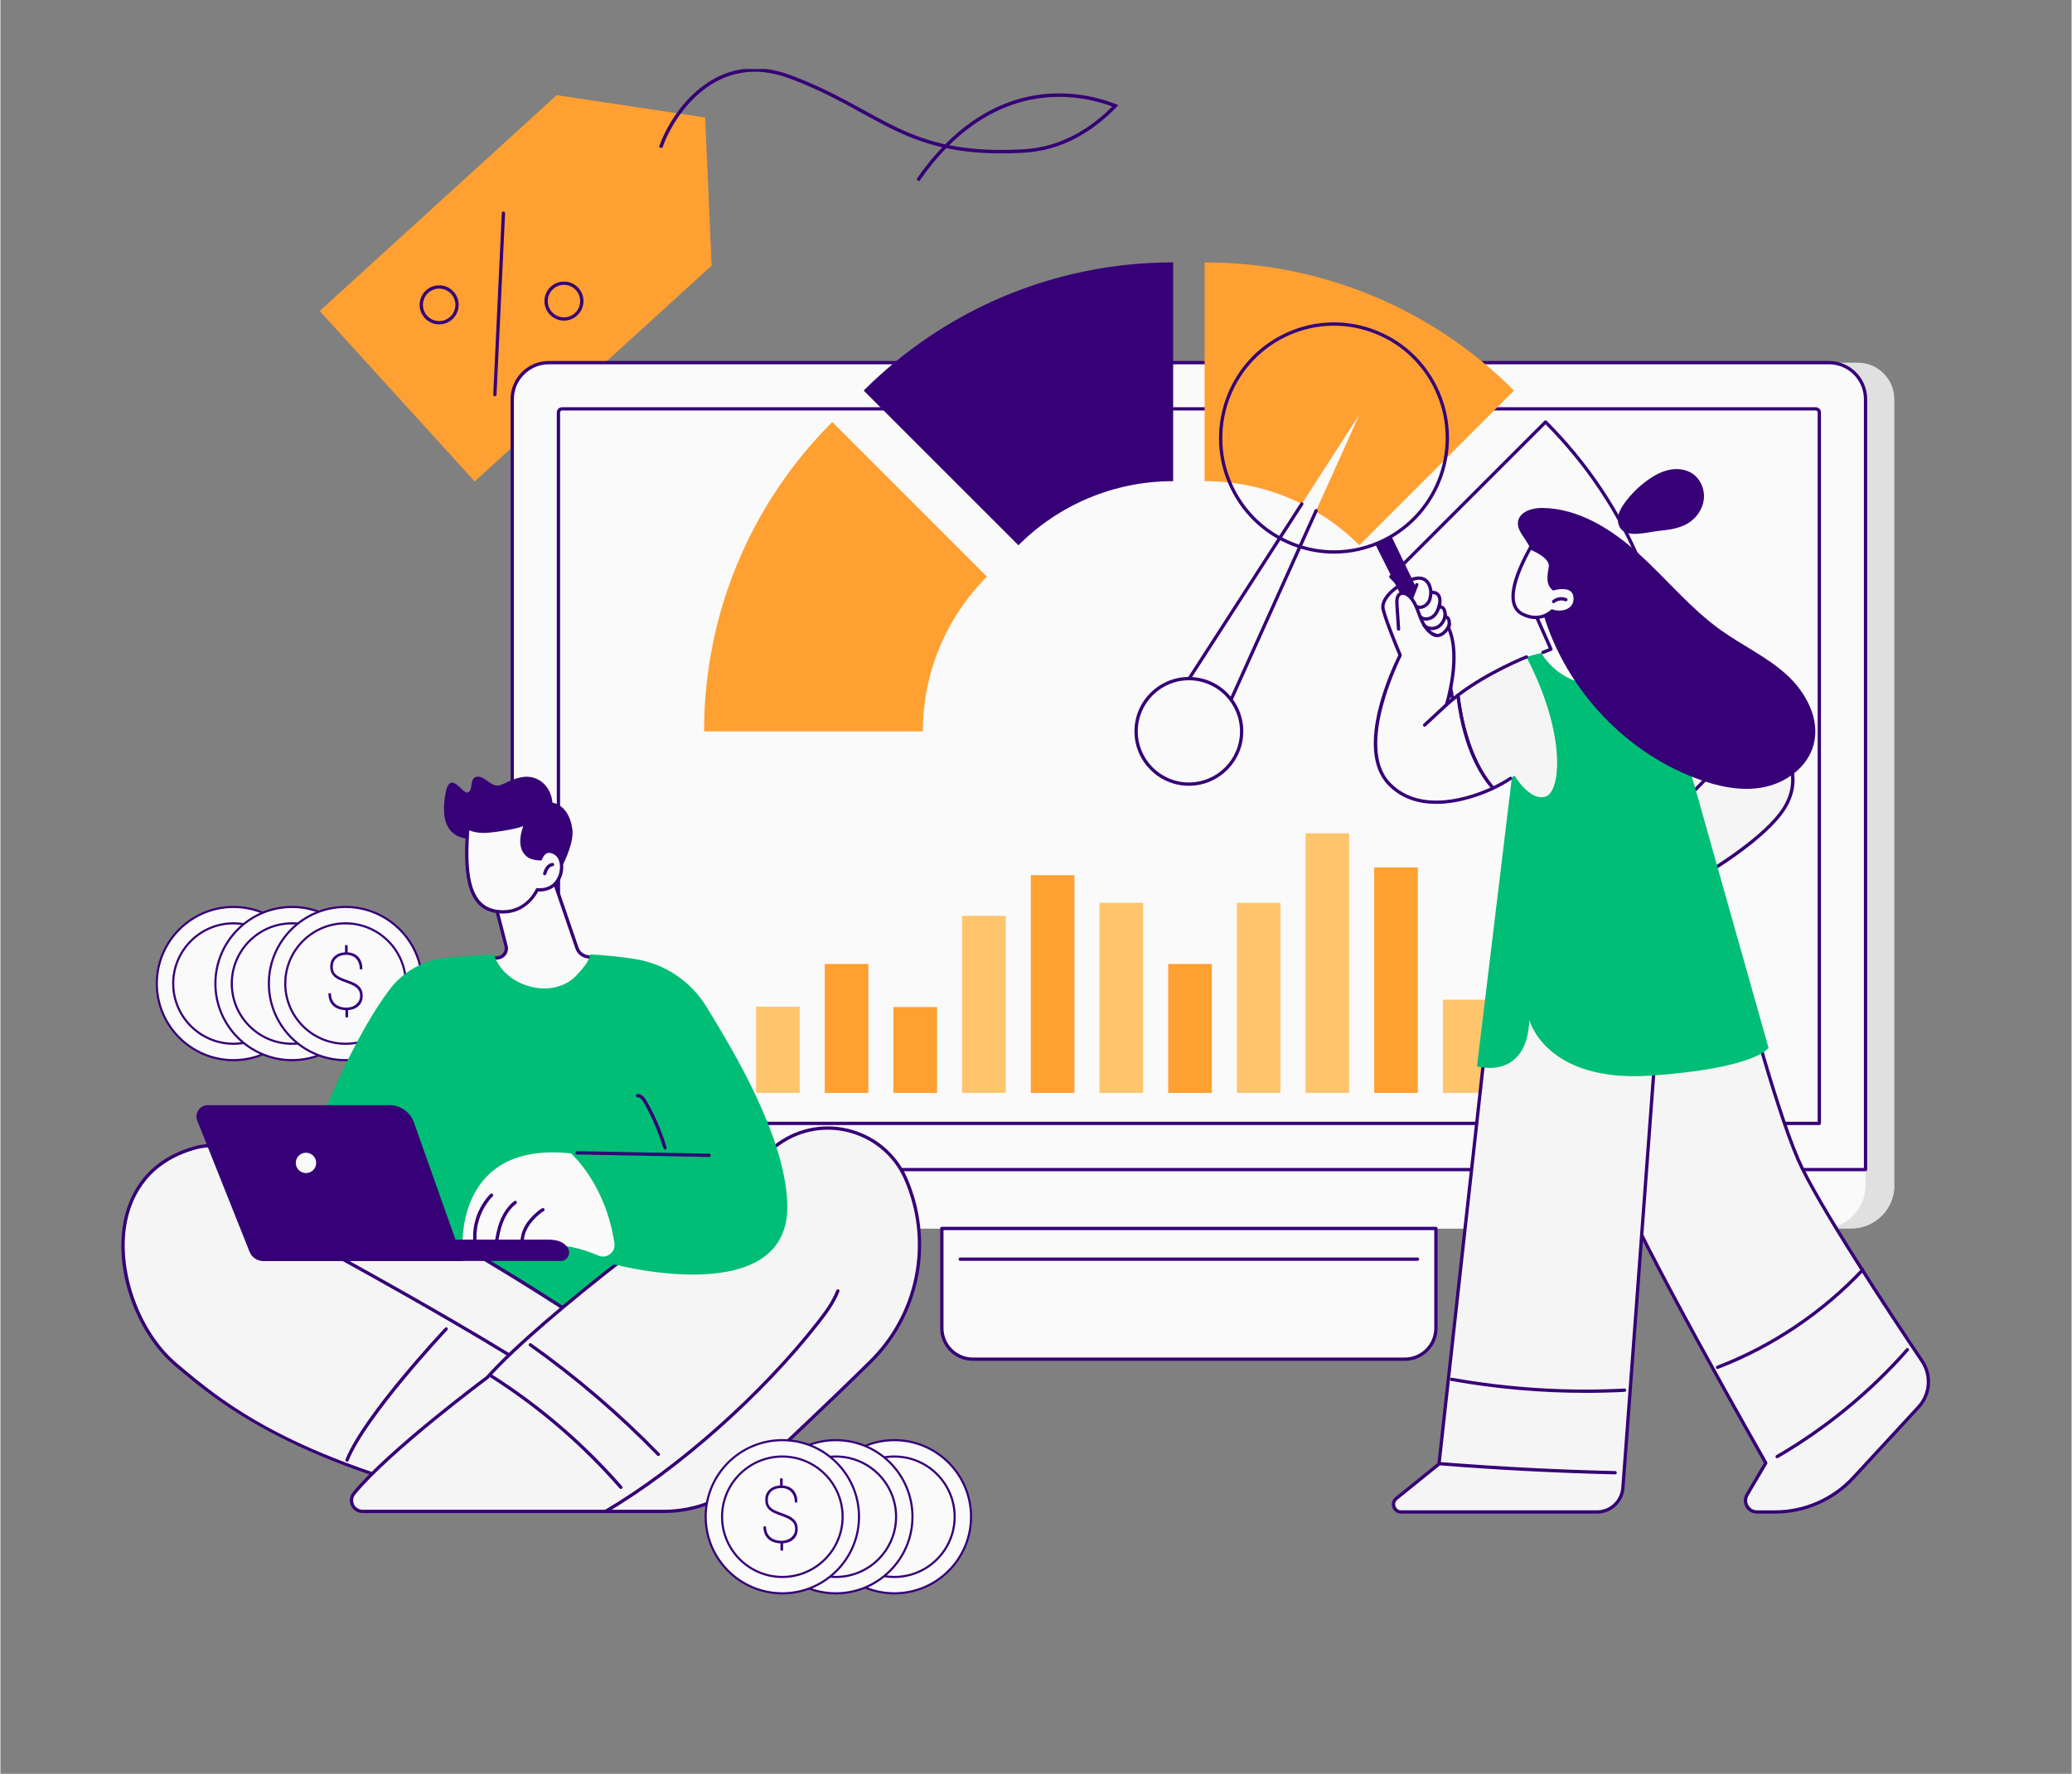 <?xml version="1.0"?>
<svg xmlns="http://www.w3.org/2000/svg" viewBox="0 86 1200 1028" width="696" height="596">
  <rect x="0" y="86" width="1200" height="1028" fill="#808080" stroke="none"/>
  <svg width="1200" height="1200" viewBox="0 0 1200 1200" fill="none">
  <g clip-path="url(#clip0_386_30782)">
    <path d="M322.285 141.147L185 266.227L274.789 365.004L412.074 239.924L408.324 154.088L322.285 141.151V141.147Z" fill="#FFA032"/>
    <path d="M286.485 315.667C286.485 315.667 286.455 315.667 286.438 315.667C285.918 315.642 285.513 315.199 285.539 314.678L290.511 209.48C290.537 208.96 290.992 208.551 291.5 208.581C292.02 208.607 292.425 209.05 292.399 209.57L287.427 314.768C287.401 315.276 286.984 315.672 286.481 315.672L286.485 315.667Z" fill="#360077"/>
    <path d="M254.211 273.977C254.03 273.977 253.849 273.973 253.669 273.964C250.654 273.822 247.876 272.515 245.846 270.278C241.653 265.668 241.992 258.499 246.603 254.301C248.835 252.267 251.729 251.226 254.744 251.368C257.759 251.51 260.537 252.818 262.567 255.054C266.76 259.664 266.42 266.834 261.81 271.031C259.711 272.945 257.032 273.977 254.215 273.977H254.211ZM254.198 253.248C251.854 253.248 249.622 254.108 247.876 255.703C244.04 259.2 243.756 265.169 247.248 269.01C248.938 270.868 251.252 271.96 253.759 272.076C256.271 272.192 258.675 271.328 260.537 269.633C264.373 266.137 264.657 260.168 261.165 256.327C259.475 254.469 257.161 253.377 254.654 253.261C254.503 253.252 254.352 253.252 254.202 253.252L254.198 253.248Z" fill="#360077"/>
    <path d="M326.517 271.805C326.337 271.805 326.156 271.805 325.975 271.792C322.961 271.65 320.182 270.343 318.152 268.106C313.959 263.496 314.299 256.327 318.909 252.13C321.141 250.095 324.044 249.055 327.05 249.197C330.065 249.338 332.843 250.646 334.873 252.882C339.066 257.492 338.727 264.662 334.116 268.859C332.018 270.773 329.338 271.805 326.521 271.805H326.517ZM326.504 251.076C324.16 251.076 321.928 251.936 320.182 253.532C316.346 257.028 316.062 262.997 319.554 266.838C321.245 268.696 323.558 269.788 326.066 269.904C328.577 270.025 330.981 269.156 332.843 267.461C336.68 263.965 336.963 257.996 333.471 254.155C331.781 252.297 329.467 251.205 326.96 251.089C326.81 251.08 326.659 251.08 326.509 251.08L326.504 251.076Z" fill="#360077"/>
    <path d="M382.5 171.5C389.667 151.167 414.7 114.5 457.5 130.5C511 150.5 524 177.5 593 173.5C614.484 172.255 632.07 161.678 646 147.335C623 138.224 573 130.5 531.5 190.5" stroke="#360077" stroke-width="2"/>
  </g>
  <path d="M135.032 700.386C159.564 700.386 179.451 680.514 179.451 656C179.451 631.487 159.564 611.615 135.032 611.615C110.501 611.615 90.614 631.487 90.614 656C90.614 680.514 110.501 700.386 135.032 700.386Z" fill="#FAFAFA"/>
  <path d="M135.032 701C110.201 701 90 680.813 90 656C90 631.187 110.201 611 135.032 611C159.863 611 180.065 631.187 180.065 656C180.065 680.813 159.863 701 135.032 701ZM135.032 612.228C110.879 612.228 91.228 631.865 91.228 656C91.228 680.136 110.879 699.772 135.032 699.772C159.186 699.772 178.836 680.136 178.836 656C178.836 631.865 159.186 612.228 135.032 612.228Z" fill="#360077"/>
  <path d="M135.033 690.896C154.32 690.896 169.955 675.273 169.955 656C169.955 636.728 154.32 621.104 135.033 621.104C115.746 621.104 100.111 636.728 100.111 656C100.111 675.273 115.746 690.896 135.033 690.896Z" fill="#FAFAFA"/>
  <path d="M135.032 691.511C115.437 691.511 99.496 675.581 99.496 656C99.496 636.419 115.437 620.489 135.032 620.489C154.626 620.489 170.568 636.419 170.568 656C170.568 675.581 154.626 691.511 135.032 691.511ZM135.032 621.718C116.115 621.718 100.724 637.097 100.724 656C100.724 674.904 116.115 690.283 135.032 690.283C153.949 690.283 169.339 674.904 169.339 656C169.339 637.097 153.949 621.718 135.032 621.718Z" fill="#360077"/>
  <path d="M144.439 659.997C144.085 659.109 143.539 658.293 142.818 657.572C142.1 656.855 141.182 656.214 140.091 655.668C139.01 655.128 137.434 654.502 135.407 653.807C133.398 653.118 131.82 652.425 130.715 651.745C129.623 651.073 128.833 650.317 128.366 649.499C127.899 648.682 127.663 647.548 127.663 646.13C127.663 644.141 128.375 642.497 129.78 641.244C131.19 639.987 133.097 639.35 135.448 639.35C137.868 639.35 139.802 640.107 141.196 641.601C142.592 643.098 143.3 645.107 143.3 647.573C143.3 647.655 143.366 647.72 143.447 647.72H144.647C144.728 647.72 144.794 647.655 144.794 647.573C144.794 644.678 144.034 642.356 142.535 640.671C141.059 639.011 138.949 638.083 136.262 637.91V633.896C136.262 633.815 136.196 633.749 136.115 633.749H134.893C134.812 633.749 134.746 633.815 134.746 633.896V637.907C132.238 638.02 130.169 638.812 128.594 640.26C126.985 641.74 126.169 643.73 126.169 646.175C126.169 647.673 126.448 648.965 126.997 650.017C127.546 651.07 128.403 652.003 129.543 652.79C130.674 653.571 132.454 654.383 134.834 655.206C137.19 656.02 138.994 656.803 140.194 657.533C141.381 658.256 142.235 659.055 142.732 659.909C143.227 660.761 143.478 661.859 143.478 663.171C143.478 665.069 142.732 666.687 141.262 667.983C139.786 669.282 137.882 669.941 135.604 669.941C132.839 669.941 130.626 669.208 129.025 667.764C127.428 666.324 126.619 664.297 126.619 661.739C126.619 661.658 126.553 661.592 126.472 661.592H125.272C125.191 661.592 125.125 661.658 125.125 661.739C125.125 664.683 126.007 667.031 127.747 668.717C129.458 670.375 131.894 671.286 134.991 671.428V675.439C134.991 675.52 135.056 675.586 135.138 675.586H136.36C136.441 675.586 136.507 675.52 136.507 675.439V671.402C139.044 671.232 141.103 670.411 142.627 668.962C144.183 667.482 144.972 665.523 144.972 663.138C144.972 661.942 144.793 660.885 144.439 659.997Z" fill="#360077"/>
  <path d="M168.967 700.386C193.498 700.386 213.385 680.514 213.385 656C213.385 631.487 193.498 611.615 168.967 611.615C144.435 611.615 124.549 631.487 124.549 656C124.549 680.514 144.435 700.386 168.967 700.386Z" fill="#FAFAFA"/>
  <path d="M168.967 701C144.136 701 123.935 680.813 123.935 656C123.935 631.187 144.136 611 168.967 611C193.798 611 213.999 631.187 213.999 656C213.999 680.813 193.798 701 168.967 701ZM168.967 612.228C144.813 612.228 125.163 631.865 125.163 656C125.163 680.136 144.813 699.772 168.967 699.772C193.12 699.772 212.771 680.136 212.771 656C212.771 631.865 193.12 612.228 168.967 612.228Z" fill="#360077"/>
  <path d="M168.967 690.896C188.253 690.896 203.888 675.273 203.888 656C203.888 636.728 188.253 621.104 168.967 621.104C149.68 621.104 134.045 636.728 134.045 656C134.045 675.273 149.68 690.896 168.967 690.896Z" fill="#FAFAFA"/>
  <path d="M168.967 691.511C149.373 691.511 133.432 675.581 133.432 656C133.432 636.419 149.373 620.489 168.967 620.489C188.562 620.489 204.503 636.419 204.503 656C204.504 675.581 188.562 691.511 168.967 691.511ZM168.967 621.718C150.05 621.718 134.66 637.097 134.66 656C134.66 674.904 150.05 690.283 168.967 690.283C187.885 690.283 203.275 674.904 203.275 656C203.275 637.097 187.885 621.718 168.967 621.718Z" fill="#360077"/>
  <path d="M178.374 659.997C178.019 659.109 177.474 658.293 176.753 657.572C176.035 656.855 175.117 656.214 174.026 655.668C172.944 655.128 171.369 654.502 169.342 653.807C167.333 653.118 165.754 652.425 164.65 651.745C163.558 651.073 162.768 650.317 162.3 649.499C161.834 648.682 161.598 647.548 161.598 646.13C161.598 644.141 162.31 642.497 163.715 641.244C165.125 639.987 167.032 639.35 169.383 639.35C171.803 639.35 173.736 640.107 175.13 641.601C176.527 643.098 177.235 645.107 177.235 647.573C177.235 647.655 177.301 647.72 177.382 647.72H178.582C178.663 647.72 178.729 647.655 178.729 647.573C178.729 644.678 177.968 642.356 176.47 640.671C174.994 639.011 172.884 638.083 170.196 637.91V633.896C170.196 633.815 170.131 633.749 170.049 633.749H168.828C168.746 633.749 168.68 633.815 168.68 633.896V637.907C166.173 638.02 164.103 638.812 162.529 640.26C160.92 641.74 160.104 643.73 160.104 646.175C160.104 647.673 160.382 648.965 160.931 650.017C161.481 651.07 162.337 652.003 163.478 652.79C164.609 653.571 166.388 654.383 168.768 655.206C171.125 656.02 172.928 656.803 174.128 657.533C175.316 658.256 176.17 659.055 176.666 659.909C177.161 660.761 177.413 661.859 177.413 663.171C177.413 665.069 176.667 666.687 175.196 667.983C173.72 669.282 171.817 669.941 169.538 669.941C166.774 669.941 164.561 669.208 162.96 667.764C161.363 666.324 160.553 664.297 160.553 661.739C160.553 661.658 160.487 661.592 160.406 661.592H159.207C159.125 661.592 159.06 661.658 159.06 661.739C159.06 664.683 159.942 667.031 161.682 668.717C163.393 670.375 165.829 671.286 168.925 671.428V675.439C168.925 675.52 168.991 675.586 169.072 675.586H170.294C170.376 675.586 170.441 675.52 170.441 675.439V671.402C172.979 671.232 175.037 670.411 176.562 668.962C178.118 667.482 178.907 665.523 178.907 663.138C178.906 661.942 178.727 660.885 178.374 659.997Z" fill="#360077"/>
  <path d="M199.95 700.386C224.482 700.386 244.369 680.514 244.369 656C244.369 631.487 224.482 611.615 199.95 611.615C175.419 611.615 155.532 631.487 155.532 656C155.532 680.514 175.419 700.386 199.95 700.386Z" fill="#FAFAFA"/>
  <path d="M199.95 701C175.119 701 154.918 680.813 154.918 656C154.918 631.187 175.119 611 199.95 611C224.781 611 244.983 631.187 244.983 656C244.983 680.813 224.781 701 199.95 701ZM199.95 612.228C175.797 612.228 156.146 631.865 156.146 656C156.146 680.136 175.797 699.772 199.95 699.772C224.104 699.772 243.754 680.136 243.754 656C243.754 631.865 224.104 612.228 199.95 612.228Z" fill="#360077"/>
  <path d="M199.95 690.896C219.237 690.896 234.872 675.273 234.872 656C234.872 636.728 219.237 621.104 199.95 621.104C180.663 621.104 165.028 636.728 165.028 656C165.028 675.273 180.663 690.896 199.95 690.896Z" fill="#FAFAFA"/>
  <path d="M199.951 691.511C180.356 691.511 164.415 675.581 164.415 656C164.415 636.419 180.356 620.489 199.951 620.489C219.545 620.489 235.487 636.419 235.487 656C235.487 675.581 219.545 691.511 199.951 691.511ZM199.951 621.718C181.034 621.718 165.643 637.097 165.643 656C165.643 674.904 181.034 690.283 199.951 690.283C218.868 690.283 234.258 674.904 234.258 656C234.258 637.097 218.868 621.718 199.951 621.718Z" fill="#360077"/>
  <path d="M209.357 659.997C209.003 659.109 208.457 658.293 207.736 657.572C207.018 656.855 206.1 656.214 205.009 655.668C203.928 655.128 202.352 654.502 200.325 653.807C198.316 653.118 196.738 652.425 195.633 651.745C194.541 651.073 193.751 650.317 193.284 649.499C192.817 648.682 192.581 647.548 192.581 646.13C192.581 644.141 193.293 642.497 194.698 641.244C196.108 639.987 198.015 639.35 200.366 639.35C202.786 639.35 204.72 640.107 206.114 641.601C207.51 643.098 208.218 645.107 208.218 647.573C208.218 647.655 208.284 647.72 208.365 647.72H209.565C209.646 647.72 209.712 647.655 209.712 647.573C209.712 644.678 208.952 642.356 207.453 640.671C205.977 639.011 203.867 638.083 201.18 637.91V633.896C201.18 633.815 201.114 633.749 201.033 633.749H199.811C199.73 633.749 199.664 633.815 199.664 633.896V637.907C197.156 638.02 195.087 638.812 193.512 640.26C191.903 641.74 191.087 643.73 191.087 646.175C191.087 647.673 191.366 648.965 191.915 650.017C192.464 651.07 193.321 652.003 194.461 652.79C195.592 653.571 197.372 654.383 199.752 655.206C202.108 656.02 203.912 656.803 205.112 657.533C206.299 658.256 207.153 659.055 207.65 659.909C208.145 660.761 208.396 661.859 208.396 663.171C208.396 665.069 207.65 666.687 206.18 667.983C204.704 669.282 202.8 669.941 200.522 669.941C197.757 669.941 195.544 669.208 193.943 667.764C192.346 666.324 191.537 664.297 191.537 661.739C191.537 661.658 191.471 661.592 191.39 661.592H190.19C190.109 661.592 190.043 661.658 190.043 661.739C190.043 664.683 190.925 667.031 192.665 668.717C194.376 670.375 196.812 671.286 199.909 671.428V675.439C199.909 675.52 199.974 675.586 200.056 675.586H201.278C201.359 675.586 201.425 675.52 201.425 675.439V671.402C203.962 671.232 206.021 670.411 207.545 668.962C209.101 667.482 209.89 665.523 209.89 663.138C209.89 661.942 209.71 660.885 209.357 659.997Z" fill="#360077"/>
  <path d="M1086.52 757.076H343.834L313.203 761.534V772.972C313.203 786.754 324.377 797.927 338.159 797.927H1072.34C1086.12 797.927 1097.29 786.754 1097.29 772.972V763.826L1086.52 757.076Z" fill="#E0E0E0"/>
  <path d="M334.402 296.164H1076.09C1087.79 296.164 1097.29 305.661 1097.29 317.363V763.826H313.203V317.363C313.203 305.665 322.7 296.164 334.402 296.164Z" fill="#E0E0E0"/>
  <path d="M1070.51 325.067V737.046H339.982V325.067C339.982 323.897 340.931 322.948 342.101 322.948L1068.39 322.948C1069.56 322.948 1070.51 323.897 1070.51 325.071V325.067Z" fill="#E0E0E0"/>
  <path d="M1097.29 772.972C1097.29 786.754 1086.12 797.927 1072.33 797.927H338.159C324.377 797.927 313.203 786.754 313.203 772.972H1097.29Z" fill="#E0E0E0"/>
  <path d="M1069.85 757.076H327.163L296.531 761.534V772.972C296.531 786.754 307.705 797.927 321.487 797.927H1055.67C1069.45 797.927 1080.62 786.754 1080.62 772.972V763.826L1069.85 757.076Z" fill="#FAFAFA"/>
  <path d="M317.73 296.164H1059.42C1071.12 296.164 1080.62 305.661 1080.62 317.363V763.826H296.535V317.363C296.535 305.665 306.032 296.164 317.734 296.164H317.73Z" fill="#FAFAFA"/>
  <path d="M1080.62 764.779H296.536C296.008 764.779 295.583 764.35 295.583 763.826V317.363C295.583 305.15 305.522 295.211 317.735 295.211H1059.43C1071.64 295.211 1081.58 305.15 1081.58 317.363V763.826C1081.58 764.35 1081.16 764.779 1080.63 764.779H1080.62ZM297.489 762.873H1079.67V317.363C1079.67 306.198 1070.59 297.117 1059.42 297.117H317.731C306.566 297.117 297.485 306.198 297.485 317.363V762.873H297.489Z" fill="#360077"/>
  <path d="M1053.84 737.999H323.315C322.787 737.999 322.362 737.575 322.362 737.046V325.066C322.362 323.372 323.74 321.99 325.438 321.99H1051.72C1053.42 321.99 1054.8 323.368 1054.8 325.066V737.046C1054.8 737.575 1054.38 737.999 1053.85 737.999H1053.84ZM324.269 736.093H1052.89V325.066C1052.89 324.421 1052.36 323.901 1051.72 323.901H325.434C324.793 323.901 324.269 324.425 324.269 325.066V736.093Z" fill="#360077"/>
  <path d="M545.454 797.927H831.698V855.724C831.698 865.641 823.648 873.691 813.731 873.691H563.421C553.504 873.691 545.454 865.641 545.454 855.724V797.927Z" fill="#FAFAFA"/>
  <path d="M813.735 874.644H563.42C552.988 874.644 544.5 866.157 544.5 855.724V797.927C544.5 797.399 544.925 796.974 545.453 796.974H831.697C832.226 796.974 832.651 797.399 832.651 797.927V855.724C832.651 866.157 824.163 874.644 813.73 874.644H813.735ZM546.406 798.88V855.724C546.406 865.104 554.04 872.738 563.42 872.738H813.735C823.115 872.738 830.748 865.104 830.748 855.724V798.88H546.411H546.406Z" fill="#360077"/>
  <path d="M821.036 816.679H556.116C555.588 816.679 555.163 816.254 555.163 815.726C555.163 815.197 555.588 814.772 556.116 814.772H821.036C821.564 814.772 821.989 815.197 821.989 815.726C821.989 816.254 821.564 816.679 821.036 816.679Z" fill="#360077"/>
  <path d="M571.594 420.205C548.648 443.151 534.459 474.843 534.459 509.85H407.68C407.68 439.832 436.058 376.442 481.949 330.556L571.594 420.201V420.205Z" fill="#FFA032"/>
  <path d="M679.465 238.064V364.844C644.458 364.844 612.761 379.033 589.82 401.978L500.175 312.333C546.057 266.451 609.451 238.064 679.469 238.064H679.465Z" fill="#360077"/>
  <path d="M805.565 420.205C828.511 443.151 842.7 474.843 842.7 509.85H969.48C969.48 439.832 941.101 376.442 895.211 330.556L805.565 420.201V420.205Z" fill="#FAFAFA"/>
  <path d="M969.479 510.804H842.7C842.171 510.804 841.747 510.379 841.747 509.851C841.747 476.243 828.658 444.645 804.894 420.877C804.521 420.504 804.521 419.902 804.894 419.529L894.539 329.884C894.911 329.512 895.514 329.512 895.886 329.884C943.96 377.95 970.433 441.864 970.433 509.851C970.433 510.379 970.008 510.804 969.479 510.804ZM843.649 508.897H968.522C968.279 442.089 942.271 379.31 895.21 331.908L806.913 420.205C830.387 444.026 843.406 475.454 843.649 508.897Z" fill="#360077"/>
  <path d="M697.692 238.064V364.844C732.699 364.844 764.396 379.033 787.337 401.978L876.982 312.333C831.1 266.451 767.706 238.064 697.688 238.064H697.692Z" fill="#FFA032"/>
  <path d="M703.116 513.459C699.065 520.912 689.746 523.671 682.298 519.625C674.851 515.578 672.091 506.259 676.142 498.807L677.407 496.848V496.84L787.337 326.314L704.078 511.328V511.337L703.116 513.464V513.459Z" fill="#FAFAFA"/>
  <path d="M689.586 522.437C686.961 522.437 684.305 521.8 681.844 520.465C673.946 516.172 671.013 506.255 675.306 498.352L753.214 377.491C753.5 377.049 754.09 376.923 754.531 377.205C754.973 377.491 755.103 378.08 754.817 378.522L676.948 499.322C673.196 506.237 675.783 514.998 682.758 518.789C689.729 522.58 698.49 519.984 702.281 513.009L703.204 510.947C703.204 510.947 703.221 510.912 703.23 510.895L761.433 381.559C761.65 381.078 762.213 380.866 762.694 381.078C763.175 381.295 763.387 381.858 763.175 382.339L704.954 511.718C704.954 511.718 704.937 511.753 704.928 511.77L703.992 513.854C701.016 519.339 695.388 522.437 689.591 522.437H689.586Z" fill="#360077"/>
  <path d="M688.577 540.421C705.461 540.421 719.148 526.734 719.148 509.851C719.148 492.967 705.461 479.28 688.577 479.28C671.694 479.28 658.007 492.967 658.007 509.851C658.007 526.734 671.694 540.421 688.577 540.421Z" fill="#FAFAFA"/>
  <path d="M688.577 541.374C671.194 541.374 657.053 527.233 657.053 509.851C657.053 492.468 671.194 478.327 688.577 478.327C705.959 478.327 720.1 492.468 720.1 509.851C720.1 527.233 705.959 541.374 688.577 541.374ZM688.577 480.233C672.247 480.233 658.959 493.521 658.959 509.851C658.959 526.18 672.247 539.468 688.577 539.468C704.906 539.468 718.194 526.18 718.194 509.851C718.194 493.521 704.906 480.233 688.577 480.233Z" fill="#360077"/>
  <path d="M463.092 669.419H437.812V719.382H463.092V669.419Z" fill="#FFC56D"/>
  <path d="M502.883 644.641H477.603V719.382H502.883V644.641Z" fill="#FFA032"/>
  <path d="M542.677 669.627H517.396V719.382H542.677V669.627Z" fill="#FFA032"/>
  <path d="M582.473 616.77H557.192V719.378H582.473V616.77Z" fill="#FFC56D"/>
  <path d="M622.267 593.205H596.986V719.378H622.267V593.205Z" fill="#FFA032"/>
  <path d="M662.062 609.201H636.781V719.382H662.062V609.201Z" fill="#FFC56D"/>
  <path d="M701.852 644.641H676.571V719.382H701.852V644.641Z" fill="#FFA032"/>
  <path d="M741.647 609.201H716.366V719.382H741.647V609.201Z" fill="#FFC56D"/>
  <path d="M781.441 568.942H756.16V719.378H781.441V568.942Z" fill="#FFC56D"/>
  <path d="M821.236 588.721H795.955V719.378H821.236V588.721Z" fill="#FFA032"/>
  <path d="M861.026 665.351H835.745V719.382H861.026V665.351Z" fill="#FFC56D"/>
  <path d="M1004.58 637.731C1004.58 637.731 1027.13 724.807 1041.63 758.098C1052.7 783.535 1094.32 846.444 1113.34 874.709C1118.94 883.023 1118.09 894.115 1111.3 901.471L1073.52 942.384C1061.84 955.039 1045.44 962.231 1028.27 962.231H1017.68C1012.57 962.231 1009.41 956.642 1012.01 952.223L1022.83 933.84C1022.83 933.84 947.641 802.026 937.39 771.962C927.139 741.899 934.019 628.715 934.019 628.715L1004.58 637.731H1004.58Z" fill="#F5F5F5"/>
  <path d="M1028.27 963.189H1017.69C1014.95 963.189 1012.5 961.763 1011.14 959.385C1009.77 956.985 1009.78 954.129 1011.19 951.747L1021.73 933.84C1016.73 925.058 946.337 801.168 936.489 772.274C926.295 742.375 932.785 633.29 933.067 628.658C933.084 628.394 933.205 628.151 933.409 627.982C933.612 627.813 933.868 627.74 934.137 627.77L1004.7 636.786C1005.08 636.834 1005.4 637.115 1005.5 637.492C1005.72 638.363 1028.2 724.88 1042.49 757.717C1053.64 783.314 1096.3 847.687 1114.13 874.176C1120 882.906 1119.12 894.396 1111.99 902.121L1074.22 943.034C1062.39 955.841 1045.64 963.189 1028.26 963.189H1028.27ZM934.917 629.793C934.267 641.153 928.738 743.623 938.296 771.659C948.4 801.294 1022.92 932.055 1023.66 933.372C1023.83 933.667 1023.83 934.035 1023.66 934.33L1012.83 952.713C1011.78 954.498 1011.76 956.638 1012.79 958.436C1013.81 960.217 1015.64 961.283 1017.69 961.283H1028.27C1045.12 961.283 1061.36 954.16 1072.83 941.743L1110.6 900.83C1117.13 893.759 1117.93 883.24 1112.55 875.246C1094.7 848.714 1051.96 784.219 1040.75 758.484C1027.04 726.99 1005.89 646.534 1003.82 638.602L934.912 629.798L934.917 629.793Z" fill="#360077"/>
  <path d="M1029.39 931.119C1029.06 931.119 1028.74 930.95 1028.57 930.647C1028.3 930.192 1028.45 929.607 1028.91 929.343C1057.17 912.901 1082.49 892.113 1104.16 867.56C1104.51 867.166 1105.11 867.127 1105.51 867.478C1105.9 867.825 1105.94 868.431 1105.59 868.826C1083.78 893.534 1058.31 914.452 1029.87 930.994C1029.72 931.08 1029.55 931.124 1029.39 931.124V931.119Z" fill="#360077"/>
  <path d="M994.896 879.362C994.515 879.362 994.151 879.128 994.004 878.751C993.813 878.262 994.06 877.707 994.554 877.521C1026.11 865.39 1055.06 845.945 1078.29 821.284C1078.64 820.899 1079.25 820.881 1079.63 821.245C1080.02 821.605 1080.04 822.211 1079.67 822.593C1056.25 847.462 1027.05 867.071 995.234 879.306C995.122 879.349 995.005 879.371 994.892 879.371L994.896 879.362Z" fill="#360077"/>
  <path d="M962.784 642.111L940.042 948.285C939.457 956.148 932.941 962.231 925.095 962.231H811.525C807.387 962.231 805.559 956.998 808.782 954.394L833.478 934.438L868.403 618.988L962.779 642.107L962.784 642.111Z" fill="#F5F5F5"/>
  <path d="M925.094 963.189H811.525C809.237 963.189 807.261 961.79 806.499 959.623C805.728 957.444 806.391 955.104 808.184 953.653L832.577 933.944L867.458 618.888C867.488 618.615 867.636 618.368 867.861 618.212C868.086 618.057 868.368 618.005 868.637 618.065L963.013 641.184C963.464 641.296 963.771 641.717 963.736 642.18L940.995 948.354C940.375 956.673 933.395 963.185 925.099 963.185L925.094 963.189ZM869.234 620.179L834.427 934.546C834.401 934.798 834.275 935.027 834.08 935.183L809.384 955.139C807.981 956.27 807.907 957.869 808.301 958.986C808.695 960.096 809.748 961.278 811.529 961.278H925.099C932.403 961.278 938.551 955.542 939.093 948.216L961.774 642.847L869.234 620.179Z" fill="#360077"/>
  <path d="M935.546 940.439H935.524C901.882 939.654 867.819 937.904 834.293 935.235C833.769 935.192 833.375 934.733 833.418 934.208C833.462 933.684 833.921 933.29 834.445 933.333C867.936 935.998 901.96 937.748 935.572 938.528C936.096 938.541 936.516 938.978 936.503 939.503C936.49 940.023 936.066 940.434 935.55 940.434L935.546 940.439Z" fill="#360077"/>
  <path d="M918.336 893.205C892.306 893.205 866.263 890.896 840.644 886.312C840.124 886.217 839.778 885.723 839.873 885.207C839.964 884.687 840.462 884.341 840.978 884.436C873.914 890.332 907.557 892.447 940.978 890.714C941.494 890.679 941.953 891.091 941.979 891.619C942.005 892.143 941.602 892.594 941.073 892.62C933.5 893.014 925.918 893.209 918.332 893.209L918.336 893.205Z" fill="#360077"/>
  <path d="M959.196 462.244C959.196 462.244 995.213 465.095 1011.56 487.845C1027.92 510.596 1048.07 531.158 1033.47 554.463C1022.13 572.586 986.478 593.296 986.478 593.296L971.358 554.463L990.1 535.426L959.201 462.244H959.196Z" fill="#F5F5F5"/>
  <path d="M986.48 594.253C986.371 594.253 986.267 594.236 986.163 594.201C985.899 594.11 985.691 593.907 985.591 593.647L970.471 554.814C970.332 554.463 970.414 554.064 970.679 553.8L988.971 535.218L958.318 462.621C958.188 462.314 958.227 461.963 958.422 461.694C958.617 461.425 958.933 461.274 959.271 461.3C959.635 461.33 995.92 464.445 1012.34 487.295C1014.44 490.22 1016.63 493.144 1018.76 495.973C1033.46 515.591 1047.35 534.117 1034.29 554.974C1022.94 573.089 988.425 593.278 986.96 594.128C986.813 594.214 986.649 594.258 986.48 594.258V594.253ZM972.472 554.697L986.96 591.909C992.71 588.461 1022.61 570.026 1032.67 553.965C1045.04 534.213 1031.53 516.193 1017.23 497.117C1015.1 494.279 1012.91 491.346 1010.79 488.409C996.826 468.973 967.802 464.255 960.71 463.375L990.977 535.062C991.128 535.417 991.05 535.829 990.778 536.102L972.472 554.697Z" fill="#360077"/>
  <path d="M959.196 462.244C959.196 462.244 917.604 456.421 884.161 466.733L855.505 703.976C855.505 703.976 884.295 712.602 885.85 677.148C885.85 677.148 895.204 713.659 956.441 709.352C1017.68 705.046 1024.41 693.253 1024.41 693.253L959.196 462.249V462.244Z" fill="#00BE75"/>
  <path d="M884.161 466.733C907.405 511.428 904.199 545.079 895.07 547.726C885.941 550.373 877.233 535.426 877.233 535.426C874.36 537.674 870.028 540.317 864.811 542.778C850.276 526.249 845.787 500.744 844.448 488.907C862.103 475.385 884.161 466.733 884.161 466.733Z" fill="#F5F5F5"/>
  <path d="M864.811 543.731C864.542 543.731 864.278 543.619 864.096 543.406C849.673 527.008 845.002 502.29 843.503 489.011C843.464 488.677 843.607 488.352 843.872 488.144C861.432 474.696 883.593 465.927 883.814 465.84C884.303 465.65 884.858 465.888 885.048 466.378C885.239 466.867 885.001 467.422 884.511 467.612C884.295 467.699 862.731 476.234 845.462 489.327C846.718 500.05 851.072 525.249 865.058 541.595C868.524 539.927 871.739 538.108 874.386 536.31C874.819 536.015 875.413 536.128 875.712 536.561C876.006 536.994 875.894 537.588 875.46 537.887C872.566 539.854 869.027 541.838 865.223 543.632C865.093 543.692 864.954 543.723 864.815 543.723L864.811 543.731Z" fill="#360077"/>
  <path d="M811.001 465.745C811.001 465.745 803.116 447.102 801.144 439.191C799.173 431.279 814.168 421.436 821.395 421.059C828.622 420.682 828.829 429.351 828.829 429.351C836.286 428.676 833.539 437.9 833.539 437.9C837.607 436.847 837.048 443.562 837.048 443.562C840.735 443.636 839.08 449.957 839.08 449.957C846.667 466.599 837.811 494.457 837.811 494.457C839.912 492.529 842.148 490.679 844.457 488.911C845.796 500.748 850.28 526.254 864.82 542.782C847.642 550.871 820.832 556.95 804.684 540.356C783.632 518.724 811.01 465.745 811.01 465.745H811.001Z" fill="#FAFAFA"/>
  <path d="M831.863 551.872C822.054 551.872 811.955 549.199 803.996 541.019C783.442 519.902 807.267 471.022 809.949 465.706C808.753 462.855 802.046 446.755 800.218 439.42C799.607 436.96 800.391 434.161 802.493 431.323C806.999 425.236 816.162 420.379 821.344 420.106C823.527 419.997 825.347 420.604 826.772 421.925C828.874 423.871 829.511 426.843 829.701 428.364C831.447 428.39 832.795 428.966 833.718 430.088C835.312 432.038 835.065 435.114 834.753 436.86C835.464 436.946 835.988 437.245 836.339 437.544C837.82 438.797 838.033 441.374 838.028 442.756C838.639 442.943 839.151 443.298 839.536 443.809C840.875 445.581 840.32 448.774 840.078 449.862C846.091 463.496 841.69 483.79 839.619 491.58C840.962 490.436 842.383 489.288 843.869 488.153C844.142 487.945 844.506 487.897 844.822 488.032C845.138 488.166 845.359 488.461 845.398 488.803C846.585 499.314 850.927 525.548 865.527 542.154C865.727 542.38 865.805 542.683 865.744 542.977C865.683 543.272 865.488 543.519 865.215 543.645C859.635 546.275 846.052 551.872 831.859 551.877L831.863 551.872ZM821.859 421.999C821.725 421.999 821.586 421.999 821.448 422.012C816.786 422.255 808.164 426.873 804.031 432.458C802.809 434.109 801.479 436.574 802.077 438.961C804.005 446.712 811.808 465.191 811.886 465.377C811.998 465.637 811.985 465.936 811.855 466.187C811.582 466.711 785.037 518.802 805.37 539.693C823.259 558.076 852.898 547.141 863.274 542.449C850.077 526.743 845.377 504.028 843.713 490.705C841.832 492.191 840.069 493.686 838.462 495.163C838.145 495.458 837.669 495.497 837.305 495.263C836.941 495.029 836.781 494.583 836.911 494.171C836.997 493.898 845.563 466.464 838.223 450.356C838.132 450.157 838.115 449.931 838.167 449.719C838.509 448.402 838.774 445.945 838.028 444.962C837.877 444.762 837.63 444.533 837.041 444.52C836.776 444.515 836.529 444.399 836.352 444.204C836.174 444.009 836.087 443.749 836.109 443.484C836.217 442.163 836.044 439.776 835.121 439C834.918 438.831 834.562 438.623 833.787 438.823C833.453 438.909 833.102 438.81 832.864 438.563C832.626 438.316 832.539 437.956 832.634 437.627C832.99 436.427 833.614 432.952 832.249 431.293C831.586 430.482 830.498 430.157 828.926 430.3C828.661 430.326 828.401 430.235 828.207 430.062C828.007 429.889 827.895 429.637 827.886 429.373C827.886 429.334 827.752 425.413 825.481 423.316C824.524 422.432 823.337 421.999 821.868 421.999H821.859Z" fill="#360077"/>
  <path d="M831.503 455.07C831.408 455.07 831.312 455.057 831.217 455.026C827.3 453.8 824.25 450.308 821.893 444.342C821.581 443.558 821.287 442.761 820.992 441.964C819.714 438.515 818.388 434.954 815.871 432.428C814.632 431.184 812.791 430.261 811.478 430.994C810.33 431.63 809.883 433.26 810.07 436.11L811.014 450.481C811.049 451.006 810.65 451.461 810.126 451.495C809.598 451.526 809.147 451.131 809.112 450.607L808.168 436.236C808.016 433.922 808.098 430.695 810.551 429.326C812.886 428.026 815.607 429.46 817.223 431.08C820.035 433.901 821.43 437.661 822.782 441.301C823.072 442.089 823.366 442.873 823.67 443.645C825.797 449.039 828.453 452.167 831.789 453.211C832.292 453.367 832.573 453.904 832.413 454.407C832.287 454.814 831.91 455.074 831.503 455.074V455.07Z" fill="#360077"/>
  <path d="M832.486 455.252C831.364 455.252 830.242 454.914 829.167 454.242C828.721 453.965 828.582 453.376 828.86 452.929C829.137 452.483 829.726 452.344 830.173 452.622C831.546 453.475 832.889 453.575 834.267 452.916C836.745 451.738 838.404 448.584 838.539 447.557C838.608 447.037 839.089 446.673 839.605 446.734C840.129 446.799 840.497 447.28 840.428 447.8C840.22 449.398 838.205 453.159 835.081 454.641C834.224 455.048 833.353 455.252 832.482 455.252H832.486Z" fill="#360077"/>
  <path d="M829.41 451.179C827.387 451.179 825.411 450.403 824.098 448.943C823.748 448.549 823.778 447.947 824.172 447.596C824.566 447.245 825.169 447.275 825.52 447.67C827.049 449.377 829.986 449.775 832.205 448.575C834.293 447.449 835.805 445.057 836.143 442.332C836.208 441.808 836.685 441.448 837.209 441.504C837.733 441.569 838.101 442.046 838.036 442.57C837.62 445.893 835.736 448.835 833.11 450.252C831.953 450.876 830.671 451.179 829.41 451.179Z" fill="#360077"/>
  <path d="M825.987 445.69C824.739 445.69 823.491 445.339 822.421 444.502C822.005 444.178 821.931 443.58 822.256 443.164C822.581 442.748 823.179 442.674 823.595 442.999C825.35 444.368 828.04 443.775 829.63 442.41C831.168 441.088 832.247 438.944 832.841 436.028C832.945 435.512 833.447 435.179 833.967 435.283C834.483 435.387 834.816 435.889 834.712 436.409C834.024 439.793 832.771 442.232 830.878 443.857C829.609 444.949 827.802 445.69 825.991 445.69H825.987Z" fill="#360077"/>
  <path d="M822.387 438.913C821.663 438.913 820.935 438.77 820.238 438.446C819.761 438.225 819.553 437.657 819.778 437.176C819.999 436.699 820.571 436.496 821.048 436.717C822.881 437.57 825.095 436.47 826.247 434.992C827.391 433.528 827.568 431.99 827.789 430.04L827.885 429.23C827.95 428.706 828.409 428.325 828.946 428.398C829.47 428.463 829.839 428.935 829.778 429.46L829.687 430.253C829.453 432.319 829.228 434.273 827.75 436.162C826.555 437.692 824.492 438.909 822.391 438.909L822.387 438.913Z" fill="#360077"/>
  <path d="M817.621 433.506C817.504 433.506 817.387 433.485 817.275 433.441C816.785 433.246 816.542 432.696 816.733 432.207L819.757 424.477C819.952 423.988 820.507 423.745 820.992 423.936C821.482 424.131 821.724 424.681 821.534 425.171L818.509 432.9C818.362 433.277 818.002 433.506 817.621 433.506Z" fill="#360077"/>
  <path d="M825.147 507.16C824.891 507.16 824.636 507.056 824.45 506.857C824.09 506.471 824.112 505.865 824.497 505.509L837.157 493.755C837.543 493.396 838.145 493.417 838.504 493.803C838.864 494.188 838.842 494.795 838.457 495.15L825.797 506.904C825.615 507.073 825.381 507.16 825.147 507.16Z" fill="#360077"/>
  <path d="M772.71 406.848C765.397 406.848 758.057 405.622 750.943 403.157C734.081 397.312 720.503 385.207 712.717 369.072C696.682 335.846 710.525 295.7 743.573 279.579C759.548 271.785 777.588 270.697 794.373 276.516C811.235 282.36 824.814 294.466 832.599 310.6C848.634 343.827 834.791 383.972 801.743 400.094C792.54 404.582 782.649 406.848 772.71 406.848ZM714.433 368.245C721.997 383.92 735.186 395.679 751.567 401.354C767.866 407.004 785.391 405.947 800.906 398.382C833.015 382.72 846.459 343.714 830.883 311.432C823.319 295.757 810.13 283.998 793.749 278.322C777.445 272.673 759.925 273.73 744.41 281.295C712.301 296.957 698.857 335.963 714.433 368.245Z" fill="#360077"/>
  <path d="M811.019 430.157C813.7 429.352 814.779 429.776 817.708 432.51L820.23 426.44L806.04 397.035L796.678 401.601L811.019 430.157Z" fill="#360077"/>
  <path d="M889.1 441.387L898.363 462.249L892.787 464.458C892.787 464.458 903.774 485.047 929.449 482.469C955.124 479.891 918.917 436.227 918.917 436.227C918.917 436.227 895.486 431.024 889.096 441.392L889.1 441.387Z" fill="#FAFAFA"/>
  <path d="M929.454 483.418C928.969 483.418 928.557 483.049 928.505 482.56C928.453 482.036 928.834 481.568 929.359 481.516C933.479 481.104 936.009 479.618 937.092 476.979C941.559 466.096 920.728 439.966 918.393 437.089C915.655 436.539 896.102 432.961 890.179 441.474L899.234 461.859C899.338 462.097 899.343 462.366 899.247 462.608C899.148 462.847 898.957 463.037 898.714 463.133L894.057 464.978C893.567 465.173 893.013 464.931 892.818 464.441C892.623 463.951 892.865 463.397 893.355 463.202L897.09 461.72L888.225 441.769C888.1 441.483 888.121 441.149 888.286 440.88C894.954 430.058 918.142 435.066 919.125 435.283C919.333 435.33 919.519 435.443 919.654 435.603C920.65 436.804 943.994 465.169 938.86 477.69C937.504 480.996 934.371 482.919 929.549 483.405C929.519 483.405 929.484 483.409 929.454 483.409V483.418Z" fill="#360077"/>
  <path d="M883.394 398.573C881.336 395.505 878.836 392.243 879.243 388.569C879.897 382.62 887.332 380.307 893.285 380.367C914.597 380.58 933.946 392.971 949.743 407.355C965.539 421.739 979.213 438.593 996.565 451.036C1009.04 459.983 1023.25 466.521 1034.67 476.802C1046.08 487.083 1054.54 502.815 1050.51 517.675C1047.02 530.526 1034.71 539.602 1021.72 542.193C1008.72 544.784 995.213 541.851 982.792 537.215C939.427 521.029 904.836 482.664 892.77 437.787C891.106 431.6 892.683 426.21 891.712 419.967C890.525 412.342 887.683 404.976 883.39 398.573H883.394Z" fill="#360077"/>
  <path d="M938.747 392.351C937.075 390.124 936.81 387.061 937.495 384.358C938.184 381.654 939.717 379.25 941.381 377.014C945.098 372.027 949.604 367.638 954.673 364.051C958.408 361.412 962.515 359.181 966.991 358.271C971.462 357.357 976.345 357.873 980.175 360.368C985.066 363.557 987.64 369.796 986.899 375.61C986.158 381.425 982.341 386.645 977.276 389.54C972.212 392.438 966.224 393.101 960.427 393.703C954.86 394.284 942.889 397.858 938.743 392.347L938.747 392.351Z" fill="#360077"/>
  <path d="M886.341 403.547C886.341 403.547 899.239 408.274 898.039 414.738C896.838 421.202 896.8 424.473 899.811 427.229C899.811 427.229 911.058 423.698 912.288 431.539C913.519 439.381 905.174 442.371 898.974 440.079C898.974 440.079 892.333 447.106 881.956 441.946C871.58 436.786 877.364 419.777 886.341 403.551V403.547Z" fill="#FAFAFA"/>
  <path d="M889.403 444.78C887.085 444.78 884.443 444.247 881.531 442.8C878.841 441.461 877.021 439.321 876.12 436.435C873.953 429.477 877.112 418.26 885.504 403.087C885.734 402.676 886.228 402.494 886.665 402.654C887.224 402.858 900.304 407.741 898.974 414.915C897.882 420.799 897.787 423.78 900.079 426.163C901.773 425.716 906.911 424.633 910.291 426.735C911.911 427.74 912.899 429.308 913.228 431.396C913.739 434.668 912.739 437.523 910.399 439.438C907.57 441.751 903.138 442.423 899.199 441.166C897.991 442.211 894.494 444.78 889.399 444.78H889.403ZM886.773 404.738C879.049 418.871 875.998 429.624 877.939 435.863C878.689 438.264 880.14 439.975 882.376 441.088C892.012 445.88 898.216 439.485 898.276 439.42C898.541 439.143 898.944 439.048 899.299 439.182C902.704 440.438 906.768 439.936 909.186 437.956C911.006 436.466 911.751 434.295 911.339 431.687C911.101 430.153 910.425 429.061 909.281 428.351C906.006 426.319 900.144 428.117 900.087 428.138C899.763 428.242 899.407 428.164 899.156 427.93C895.829 424.889 895.833 421.349 897.089 414.564C897.895 410.227 890.508 406.259 886.765 404.738H886.773Z" fill="#360077"/>
  <path d="M899.898 435.547C899.62 435.547 899.347 435.426 899.157 435.196C898.823 434.789 898.884 434.187 899.291 433.853C901.531 432.02 904.707 431.552 907.376 432.662C907.861 432.861 908.095 433.42 907.891 433.909C907.692 434.395 907.129 434.624 906.644 434.425C904.646 433.593 902.172 433.961 900.496 435.33C900.318 435.473 900.106 435.547 899.893 435.547H899.898Z" fill="#360077"/>
  <path d="M280.76 571.282C280.76 571.282 255.098 578.7 257.091 551.985C258.885 527.965 267.311 546.357 270.717 545.291C274.386 544.143 271.358 536.747 276.098 536.145C280.76 535.556 284.347 542.336 289.009 541.153C293.671 539.971 302.964 532.831 311.958 538.004C319.488 542.336 319.848 551.196 319.848 551.196C319.848 551.196 329.172 551.985 331.325 566.161C333.478 580.337 314.112 606.723 314.112 606.723L280.76 571.282Z" fill="#360077"/>
  <path d="M320.355 595.436L334.041 635.408C334.917 637.965 337.091 639.854 339.743 640.369L345.835 641.552C345.835 641.552 329.99 675.909 303.289 670.156C276.587 664.402 282.458 641.552 282.458 641.552L288.107 641.097C291.491 640.824 293.809 637.57 292.96 634.291L286.613 609.725C286.613 609.725 312.487 588.894 320.35 595.436H320.355Z" fill="#FAFAFA"/>
  <path d="M309.23 671.754C307.25 671.754 305.205 671.546 303.091 671.087C294.274 669.185 287.97 665.255 284.352 659.402C279.144 650.971 281.441 641.708 281.54 641.318C281.64 640.924 281.982 640.638 282.39 640.603L288.039 640.148C289.369 640.04 290.578 639.355 291.354 638.268C292.125 637.185 292.38 635.82 292.047 634.529L285.7 609.963C285.604 609.599 285.734 609.218 286.025 608.98C288.737 606.796 312.739 587.854 320.971 594.7C321.105 594.812 321.205 594.96 321.266 595.124L334.952 635.096C335.715 637.323 337.621 638.983 339.935 639.433L346.026 640.616C346.312 640.673 346.559 640.854 346.694 641.119C346.828 641.379 346.832 641.686 346.711 641.955C346.564 642.28 332.673 671.754 309.234 671.754H309.23ZM283.252 642.449C282.853 644.637 281.956 651.916 285.986 658.419C289.322 663.804 295.214 667.439 303.494 669.224C326.469 674.185 341.442 648.003 344.423 642.25L339.562 641.305C336.581 640.725 334.12 638.584 333.137 635.716L319.541 596.012C313.484 591.602 295.006 604.288 287.688 610.085L293.884 634.052C294.36 635.889 294.001 637.826 292.9 639.373C291.8 640.919 290.08 641.894 288.187 642.05L283.252 642.449Z" fill="#360077"/>
  <path d="M311.027 601.649C311.027 601.649 304.398 616.943 287.029 614.118C269.66 611.293 269.222 589.228 270.773 565.775C273.299 567.002 276.367 567.851 280.808 567.716C288.346 567.487 304.009 564.471 304.745 562.747C301.92 569.376 300.846 576.182 304.368 580.428C305.75 582.282 308.358 583.617 312.973 583.699C312.973 583.699 315.174 576.356 321.724 580.619C328.275 584.882 325.84 602.871 311.032 601.649H311.027Z" fill="#FAFAFA"/>
  <path d="M291.175 615.418C289.819 615.418 288.385 615.305 286.873 615.058C268.321 612.043 268.342 588.006 269.815 565.71C269.837 565.394 270.015 565.108 270.288 564.948C270.561 564.788 270.899 564.775 271.185 564.913C274.009 566.287 277.055 566.876 280.773 566.759C288.576 566.525 302.518 563.639 303.9 562.288C304.134 561.859 304.654 561.668 305.113 561.867C305.598 562.075 305.823 562.634 305.616 563.12C303.389 568.34 301.495 575.476 305.096 579.817C306.421 581.594 308.839 582.56 312.314 582.72C312.79 581.594 313.96 579.445 316.157 578.639C317.972 577.976 320.017 578.37 322.235 579.813C325.836 582.157 327.135 588.066 325.255 593.56C323.197 599.582 318.132 602.936 311.59 602.637C310.217 605.262 304.064 615.414 291.166 615.414L291.175 615.418ZM271.635 567.205C270.309 588.266 270.569 610.479 287.18 613.178C288.606 613.412 289.958 613.516 291.236 613.516C304.641 613.516 309.913 601.814 310.152 601.272C310.316 600.9 310.706 600.666 311.105 600.7C319.644 601.411 322.582 595.519 323.461 592.954C325.038 588.339 324.046 583.27 321.204 581.42C319.519 580.324 318.046 579.995 316.828 580.437C314.757 581.191 313.891 583.951 313.882 583.981C313.761 584.384 313.388 584.661 312.968 584.661H312.951C308.497 584.587 305.351 583.357 303.597 581.009C300.62 577.426 300.386 571.845 302.908 564.805C297.401 566.837 285.218 568.548 280.829 568.683C277.333 568.787 274.382 568.319 271.631 567.214L271.635 567.205Z" fill="#360077"/>
  <path d="M315.352 593.218C315.248 593.218 315.144 593.201 315.044 593.166C314.546 592.993 314.281 592.451 314.45 591.953C314.845 590.796 315.295 589.488 316.101 588.37C317.072 587.018 318.436 586.186 319.836 586.087C320.36 586.061 320.815 586.446 320.854 586.97C320.889 587.495 320.494 587.954 319.97 587.989C319.151 588.045 318.285 588.604 317.657 589.479C317.015 590.367 316.634 591.485 316.261 592.568C316.127 592.962 315.755 593.214 315.36 593.214L315.352 593.218Z" fill="#360077"/>
  <path d="M356.151 813.234L275.175 803.096L267.438 821.566L330.151 852.067C330.151 852.067 361.212 830.686 356.147 813.23L356.151 813.234Z" fill="#00BE75"/>
  <path d="M376.342 877.751C376.342 877.751 174.271 734.412 113.126 751.144C51.98 767.881 65.771 846.569 101.753 876.923C126.765 898.023 166.36 931.752 278.249 957.782C390.137 983.808 376.347 877.746 376.347 877.746L376.342 877.751Z" fill="#F5F5F5"/>
  <path d="M310.625 962.851C300.764 962.851 289.893 961.473 278.026 958.713C166.437 932.757 125.776 898.447 101.483 877.954L101.132 877.66C90.222 868.457 81.168 854.784 75.635 839.165C69.968 823.169 68.568 806.545 71.692 792.351C74.994 777.374 84.816 757.908 112.869 750.23C138.47 743.216 190.721 762.439 268.135 807.351C325.667 840.729 376.384 876.62 376.887 876.975C377.104 877.127 377.247 877.365 377.281 877.629C377.342 878.084 382.875 923.299 356.078 947.557C344.826 957.743 329.601 962.851 310.616 962.851H310.625ZM124.463 750.742C120.382 750.742 116.669 751.166 113.376 752.067C86.241 759.493 76.744 778.297 73.559 792.759C67.399 820.721 80.054 857.37 102.367 876.195L102.718 876.49C128.444 898.196 167.321 930.998 278.464 956.85C312.518 964.77 338.206 961.17 354.808 946.136C379.525 923.758 375.934 882.824 375.444 878.279C366.463 871.954 193.312 750.737 124.467 750.737L124.463 750.742Z" fill="#360077"/>
  <path d="M200.824 933.104C200.707 933.104 200.586 933.082 200.469 933.034C199.98 932.839 199.741 932.28 199.936 931.795C210.287 905.96 255.636 857.583 257.564 855.538C257.928 855.152 258.53 855.135 258.911 855.499C259.297 855.858 259.314 856.465 258.95 856.846C258.482 857.344 211.92 907.004 201.704 932.506C201.552 932.878 201.197 933.104 200.82 933.104H200.824Z" fill="#360077"/>
  <path d="M332.361 897.655C332.144 897.655 331.928 897.581 331.75 897.434C300.937 871.62 161.138 796.485 159.73 795.727C159.266 795.48 159.093 794.899 159.34 794.435C159.587 793.972 160.167 793.799 160.631 794.045C162.043 794.804 302.011 870.03 332.976 895.969C333.379 896.307 333.431 896.909 333.093 897.312C332.903 897.538 332.634 897.655 332.361 897.655Z" fill="#360077"/>
  <path d="M204.854 951.482C203.294 953.389 202.969 956.023 204.026 958.25C205.083 960.477 207.328 961.898 209.793 961.898H384.4C402.484 961.898 419.896 955.061 433.137 942.757C451.931 925.283 480.275 898.668 504.169 875.069C531.261 848.32 539.804 808.053 525.945 772.608C525.741 772.084 525.533 771.555 525.325 771.031C513.592 741.257 477.039 730.326 450.935 748.87C398.32 786.247 315.014 847.67 281.986 884.362C281.986 884.362 225.572 926.18 204.854 951.487V951.482Z" fill="#F5F5F5"/>
  <path d="M384.4 962.851H209.793C206.977 962.851 204.373 961.205 203.164 958.657C201.955 956.11 202.332 953.059 204.117 950.876C224.324 926.202 278.945 885.432 281.341 883.647C315.048 846.236 401.708 782.664 450.385 748.086C463.049 739.091 478.854 736.47 493.745 740.894C508.671 745.33 520.503 756.183 526.213 770.671L526.833 772.253C540.844 808.092 532.214 848.714 504.841 875.74C481.124 899.158 453.11 925.487 433.787 943.445C420.33 955.954 402.787 962.842 384.4 962.842V962.851ZM205.595 952.089C204.273 953.701 203.996 955.962 204.888 957.843C205.781 959.727 207.709 960.945 209.793 960.945H384.4C402.306 960.945 419.385 954.238 432.487 942.055C451.802 924.101 479.799 897.793 503.502 874.389C530.334 847.895 538.795 808.079 525.057 772.955L524.437 771.382C518.943 757.44 507.557 746.998 493.199 742.731C478.871 738.472 463.668 740.993 451.49 749.65C402.848 784.202 316.24 847.735 282.697 885.003C282.654 885.051 282.606 885.094 282.558 885.133C281.995 885.549 226.001 927.172 205.595 952.093V952.089Z" fill="#360077"/>
  <path d="M350.627 962.851C350.302 962.851 349.981 962.682 349.804 962.379C349.54 961.924 349.691 961.339 350.142 961.075C392.289 936.314 440.519 893.443 473.018 851.855C477.316 846.357 481.731 840.43 484.304 833.81C484.495 833.32 485.049 833.073 485.539 833.268C486.028 833.459 486.271 834.013 486.08 834.503C483.412 841.366 478.906 847.423 474.521 853.033C441.884 894.795 393.441 937.848 351.108 962.721C350.956 962.812 350.787 962.851 350.627 962.851Z" fill="#360077"/>
  <path d="M359.475 948.909C359.211 948.909 358.946 948.796 358.756 948.584C337.028 923.689 311.873 902.065 283.993 884.319C283.547 884.037 283.417 883.448 283.698 883.002C283.98 882.56 284.569 882.43 285.015 882.707C313.052 900.553 338.345 922.294 360.19 947.327C360.536 947.726 360.497 948.328 360.099 948.671C359.917 948.831 359.696 948.905 359.471 948.905L359.475 948.909Z" fill="#360077"/>
  <path d="M381.216 929.828C380.969 929.828 380.718 929.733 380.531 929.538C357.885 906.259 332.969 884.93 306.475 866.135C306.046 865.832 305.946 865.234 306.25 864.805C306.553 864.376 307.151 864.272 307.58 864.58C334.164 883.444 359.168 904.851 381.896 928.212C382.265 928.589 382.256 929.196 381.879 929.56C381.693 929.742 381.454 929.828 381.212 929.828H381.216Z" fill="#360077"/>
  <path d="M225.282 659.727C233.18 649.069 245.251 642.293 258.47 641.075C266 640.382 275.436 639.646 285.968 639.108C286.549 641.002 287.359 642.834 288.412 644.563C291.462 649.58 296.241 653.441 301.57 655.841C306.899 658.241 312.865 659.324 318.688 658.622C324.39 657.933 329.818 655.507 333.757 651.266C336.967 647.808 340.823 643.632 341.811 639.095C351.364 639.637 358.89 640.426 367.854 641.829C384.963 644.507 399.993 654.675 409.044 669.423C425.633 696.454 454.362 744.52 455.896 783.192C458.37 845.516 357.057 819.079 357.057 819.079L243.262 808.642L177.338 757.682C177.338 757.682 197.857 696.723 225.278 659.723L225.282 659.727Z" fill="#00BE75"/>
  <path d="M355.758 806.484C356.538 811.735 351.217 815.786 346.356 813.637C336.426 809.244 325.672 807.026 314.811 807.134L267.837 807.606C267.837 807.606 264.172 747.145 330.581 754.45C330.581 754.45 350.619 771.867 355.754 806.484H355.758Z" fill="#FAFAFA"/>
  <path d="M302.436 808.794C301.968 808.794 301.561 808.451 301.491 807.979C300.954 804.292 301.803 800.215 303.891 796.502C305.603 793.461 308.107 790.614 311.556 787.794C312.232 787.239 313.033 786.615 313.96 786.208C314.446 785.996 315.004 786.217 315.217 786.697C315.429 787.178 315.208 787.742 314.727 787.954C314.021 788.262 313.371 788.773 312.765 789.267C309.506 791.935 307.145 794.609 305.555 797.434C303.675 800.778 302.899 804.426 303.38 807.697C303.458 808.217 303.094 808.703 302.574 808.781C302.527 808.789 302.479 808.789 302.436 808.789V808.794Z" fill="#360077"/>
  <path d="M287.256 807.923C287.212 807.923 287.165 807.923 287.121 807.914C286.602 807.84 286.238 807.355 286.311 806.835C286.892 802.737 287.732 797.936 289.543 793.404C291.454 788.621 294.274 784.704 297.706 782.075C298.126 781.754 298.724 781.836 299.045 782.252C299.365 782.668 299.287 783.27 298.867 783.591C295.709 786.013 293.096 789.652 291.315 794.119C289.578 798.465 288.768 803.126 288.2 807.108C288.131 807.585 287.724 807.927 287.256 807.927V807.923Z" fill="#360077"/>
  <path d="M275.089 807.923C274.612 807.923 274.201 807.567 274.144 807.082C272.008 789.219 283.407 778.396 283.893 777.946C284.278 777.586 284.88 777.612 285.24 777.993C285.6 778.379 285.578 778.981 285.192 779.341C285.08 779.445 274.023 789.986 276.038 806.857C276.098 807.381 275.726 807.853 275.201 807.918C275.162 807.923 275.123 807.927 275.089 807.927V807.923Z" fill="#360077"/>
  <path d="M153.132 816.774H324.472C325.486 816.774 326.504 816.514 327.34 815.938C329.298 814.591 329.978 812.182 329.203 810.115C327.184 805.882 323.007 804.392 316.833 804.392H141.889L144.159 810.557C145.558 814.296 149.137 816.774 153.132 816.774Z" fill="#360077"/>
  <path d="M152.161 816.774C148.734 816.774 145.654 814.686 144.384 811.506L114.052 735.461C113.246 733.442 113.497 731.158 114.715 729.36C115.936 727.562 117.968 726.488 120.143 726.488H225.451C231.798 726.488 237.452 730.482 239.571 736.457L268.044 816.774H152.161Z" fill="#360077"/>
  <path d="M177.043 765.836C180.307 765.836 182.953 763.194 182.953 759.935C182.953 756.676 180.307 754.034 177.043 754.034C173.78 754.034 171.134 756.676 171.134 759.935C171.134 763.194 173.78 765.836 177.043 765.836Z" fill="#FAFAFA"/>
  <path d="M410.634 756.499H410.617L334.008 755.048C333.48 755.039 333.064 754.602 333.072 754.078C333.081 753.553 333.532 753.142 334.043 753.142L410.651 754.593C411.18 754.602 411.596 755.039 411.587 755.564C411.579 756.084 411.154 756.499 410.634 756.499Z" fill="#360077"/>
  <path d="M385.05 752.158C384.638 752.158 384.261 751.894 384.136 751.478C381.38 742.306 377.576 733.437 372.832 725.119C371.567 722.896 370.419 721.921 369.197 721.917C368.664 721.96 368.231 721.523 368.213 720.994C368.196 720.465 368.608 720.028 369.136 720.011C371.788 719.889 373.451 722.346 374.496 724.174C379.309 732.618 383.169 741.621 385.968 750.928C386.12 751.435 385.834 751.963 385.331 752.115C385.24 752.141 385.145 752.154 385.058 752.154L385.05 752.158Z" fill="#360077"/>
  <path d="M517.95 1009.39C493.419 1009.39 473.532 989.514 473.532 965C473.532 940.487 493.419 920.615 517.95 920.615C542.481 920.615 562.368 940.487 562.368 965C562.368 989.514 542.481 1009.39 517.95 1009.39Z" fill="#FAFAFA"/>
  <path d="M517.95 1010C542.781 1010 562.982 989.813 562.982 965C562.982 940.187 542.781 920 517.95 920C493.119 920 472.918 940.187 472.918 965C472.918 989.813 493.119 1010 517.95 1010ZM517.95 921.228C542.104 921.228 561.754 940.865 561.754 965C561.754 989.136 542.104 1008.77 517.95 1008.77C493.797 1008.77 474.146 989.136 474.146 965C474.146 940.865 493.797 921.228 517.95 921.228Z" fill="#360077"/>
  <path d="M517.949 999.897C498.663 999.897 483.028 984.273 483.028 965C483.028 945.728 498.663 930.104 517.949 930.104C537.236 930.104 552.871 945.728 552.871 965C552.871 984.273 537.236 999.897 517.949 999.897Z" fill="#FAFAFA"/>
  <path d="M517.951 1000.51C537.545 1000.51 553.486 984.581 553.486 965C553.486 945.419 537.545 929.489 517.951 929.489C498.356 929.489 482.415 945.419 482.415 965C482.414 984.581 498.356 1000.51 517.951 1000.51ZM517.951 930.718C536.868 930.718 552.258 946.097 552.258 965C552.258 983.904 536.868 999.283 517.951 999.283C499.033 999.283 483.643 983.904 483.643 965C483.643 946.097 499.033 930.718 517.951 930.718Z" fill="#360077"/>
  <path d="M508.543 968.997C508.898 968.109 509.443 967.293 510.164 966.572C510.882 965.855 511.8 965.214 512.891 964.668C513.973 964.128 515.548 963.502 517.575 962.807C519.584 962.118 521.163 961.425 522.267 960.745C523.359 960.073 524.149 959.317 524.617 958.499C525.083 957.682 525.319 956.548 525.319 955.13C525.319 953.141 524.607 951.497 523.202 950.244C521.792 948.987 519.885 948.35 517.534 948.35C515.114 948.35 513.181 949.107 511.787 950.601C510.39 952.098 509.682 954.107 509.682 956.573C509.682 956.655 509.616 956.72 509.535 956.72H508.335C508.254 956.72 508.188 956.655 508.188 956.573C508.188 953.678 508.949 951.356 510.447 949.671C511.923 948.011 514.033 947.083 516.721 946.91V942.896C516.721 942.815 516.786 942.749 516.868 942.749H518.089C518.171 942.749 518.237 942.815 518.237 942.896V946.907C520.744 947.02 522.814 947.812 524.388 949.26C525.997 950.741 526.813 952.73 526.813 955.175C526.813 956.673 526.535 957.966 525.986 959.017C525.436 960.07 524.58 961.003 523.439 961.79C522.308 962.571 520.529 963.383 518.149 964.206C515.792 965.02 513.989 965.803 512.789 966.533C511.601 967.256 510.747 968.055 510.251 968.909C509.756 969.761 509.504 970.859 509.504 972.171C509.504 974.069 510.25 975.688 511.721 976.983C513.197 978.282 515.1 978.941 517.379 978.941C520.143 978.941 522.356 978.208 523.957 976.764C525.554 975.324 526.364 973.297 526.364 970.739C526.364 970.658 526.43 970.592 526.511 970.592H527.71C527.792 970.592 527.857 970.658 527.857 970.739C527.857 973.683 526.975 976.031 525.235 977.717C523.524 979.375 521.088 980.286 517.992 980.428V984.439C517.992 984.52 517.926 984.586 517.845 984.586H516.623C516.541 984.586 516.476 984.52 516.476 984.439V980.402C513.938 980.232 511.88 979.411 510.355 977.962C508.799 976.482 508.01 974.523 508.01 972.138C508.011 970.942 508.19 969.885 508.543 968.997Z" fill="#360077"/>
  <path d="M484.015 1009.39C459.484 1009.39 439.597 989.514 439.597 965C439.597 940.487 459.484 920.615 484.015 920.615C508.547 920.615 528.434 940.487 528.434 965C528.434 989.514 508.547 1009.39 484.015 1009.39Z" fill="#FAFAFA"/>
  <path d="M484.016 1010C508.846 1010 529.048 989.813 529.048 965C529.048 940.187 508.846 920 484.016 920C459.185 920 438.983 940.187 438.983 965C438.983 989.813 459.185 1010 484.016 1010ZM484.016 921.228C508.169 921.228 527.819 940.865 527.819 965C527.819 989.136 508.169 1008.77 484.016 1008.77C459.862 1008.77 440.212 989.136 440.212 965C440.212 940.865 459.862 921.228 484.016 921.228Z" fill="#360077"/>
  <path d="M484.016 999.897C464.729 999.897 449.094 984.273 449.094 965C449.094 945.728 464.729 930.104 484.016 930.104C503.303 930.104 518.938 945.728 518.938 965C518.938 984.273 503.303 999.897 484.016 999.897Z" fill="#FAFAFA"/>
  <path d="M484.015 1000.51C503.609 1000.51 519.551 984.581 519.551 965C519.551 945.419 503.609 929.489 484.015 929.489C464.421 929.489 448.479 945.419 448.479 965C448.479 984.581 464.421 1000.51 484.015 1000.51ZM484.015 930.718C502.932 930.718 518.322 946.097 518.322 965C518.322 983.904 502.932 999.283 484.015 999.283C465.098 999.283 449.708 983.904 449.708 965C449.708 946.097 465.098 930.718 484.015 930.718Z" fill="#360077"/>
  <path d="M474.608 968.997C474.963 968.109 475.509 967.293 476.23 966.572C476.948 965.855 477.865 965.214 478.957 964.668C480.038 964.128 481.614 963.502 483.641 962.807C485.649 962.118 487.228 961.425 488.333 960.745C489.425 960.073 490.215 959.317 490.682 958.499C491.148 957.682 491.385 956.548 491.385 955.13C491.385 953.141 490.673 951.497 489.268 950.244C487.858 948.987 485.951 948.35 483.6 948.35C481.18 948.35 479.246 949.107 477.852 950.601C476.456 952.098 475.748 954.107 475.748 956.573C475.748 956.655 475.682 956.72 475.601 956.72H474.401C474.319 956.72 474.254 956.655 474.254 956.573C474.254 953.678 475.014 951.356 476.513 949.671C477.989 948.011 480.099 947.083 482.786 946.91V942.896C482.786 942.815 482.852 942.749 482.933 942.749H484.155C484.236 942.749 484.302 942.815 484.302 942.896V946.907C486.81 947.02 488.879 947.812 490.454 949.26C492.063 950.741 492.879 952.73 492.879 955.175C492.879 956.673 492.6 957.966 492.051 959.017C491.502 960.07 490.645 961.003 489.504 961.79C488.374 962.571 486.594 963.383 484.214 964.206C481.857 965.02 480.054 965.803 478.854 966.533C477.667 967.256 476.813 968.055 476.316 968.909C475.821 969.761 475.57 970.859 475.57 972.171C475.57 974.069 476.315 975.688 477.786 976.983C479.262 978.282 481.166 978.941 483.444 978.941C486.208 978.941 488.422 978.208 490.022 976.764C491.619 975.324 492.429 973.297 492.429 970.739C492.429 970.658 492.495 970.592 492.576 970.592H493.776C493.857 970.592 493.923 970.658 493.923 970.739C493.923 973.683 493.041 976.031 491.301 977.717C489.59 979.375 487.153 980.286 484.057 980.428V984.439C484.057 984.52 483.991 984.586 483.91 984.586H482.688C482.607 984.586 482.541 984.52 482.541 984.439V980.402C480.003 980.232 477.945 979.411 476.421 977.962C474.865 976.482 474.075 974.523 474.075 972.138C474.076 970.942 474.255 969.885 474.608 968.997Z" fill="#360077"/>
  <path d="M453.032 1009.39C428.501 1009.39 408.614 989.514 408.614 965C408.614 940.487 428.501 920.615 453.032 920.615C477.564 920.615 497.45 940.487 497.45 965C497.45 989.514 477.564 1009.39 453.032 1009.39Z" fill="#FAFAFA"/>
  <path d="M453.032 1010C477.863 1010 498.064 989.813 498.064 965C498.064 940.187 477.863 920 453.032 920C428.201 920 408 940.187 408 965C408 989.813 428.201 1010 453.032 1010ZM453.032 921.228C477.186 921.228 496.836 940.865 496.836 965C496.836 989.136 477.186 1008.77 453.032 1008.77C428.879 1008.77 409.228 989.136 409.228 965C409.228 940.865 428.879 921.228 453.032 921.228Z" fill="#360077"/>
  <path d="M453.032 999.897C433.746 999.897 418.111 984.273 418.111 965C418.111 945.728 433.746 930.104 453.032 930.104C472.319 930.104 487.954 945.728 487.954 965C487.954 984.273 472.319 999.897 453.032 999.897Z" fill="#FAFAFA"/>
  <path d="M453.032 1000.51C472.626 1000.51 488.567 984.581 488.567 965C488.567 945.419 472.626 929.489 453.032 929.489C433.437 929.489 417.496 945.419 417.496 965C417.495 984.581 433.437 1000.51 453.032 1000.51ZM453.032 930.718C471.949 930.718 487.339 946.097 487.339 965C487.339 983.904 471.949 999.283 453.032 999.283C434.114 999.283 418.724 983.904 418.724 965C418.724 946.097 434.114 930.718 453.032 930.718Z" fill="#360077"/>
  <path d="M461.407 968.997C461.053 968.109 460.507 967.293 459.786 966.572C459.068 965.855 458.15 965.214 457.059 964.668C455.978 964.128 454.402 963.502 452.375 962.807C450.366 962.118 448.788 961.425 447.683 960.745C446.591 960.073 445.801 959.317 445.334 958.499C444.867 957.682 444.631 956.548 444.631 955.13C444.631 953.141 445.343 951.497 446.748 950.244C448.158 948.987 450.065 948.35 452.416 948.35C454.836 948.35 456.769 949.107 458.164 950.601C459.56 952.098 460.268 954.107 460.268 956.573C460.268 956.655 460.334 956.72 460.415 956.72H461.615C461.696 956.72 461.762 956.655 461.762 956.573C461.762 953.678 461.002 951.356 459.503 949.671C458.027 948.011 455.917 947.083 453.23 946.91V942.896C453.23 942.815 453.164 942.749 453.083 942.749H451.861C451.78 942.749 451.714 942.815 451.714 942.896V946.907C449.206 947.02 447.137 947.812 445.562 949.26C443.953 950.741 443.137 952.73 443.137 955.175C443.137 956.673 443.416 957.966 443.965 959.017C444.514 960.07 445.371 961.003 446.511 961.79C447.642 962.571 449.422 963.383 451.802 964.206C454.158 965.02 455.961 965.803 457.161 966.533C458.349 967.256 459.203 968.055 459.699 968.909C460.195 969.761 460.446 970.859 460.446 972.171C460.446 974.069 459.7 975.688 458.229 976.983C456.754 978.282 454.85 978.941 452.572 978.941C449.807 978.941 447.594 978.208 445.993 976.764C444.396 975.324 443.586 973.297 443.586 970.739C443.586 970.658 443.521 970.592 443.439 970.592H442.24C442.159 970.592 442.093 970.658 442.093 970.739C442.093 973.683 442.975 976.031 444.715 977.717C446.426 979.375 448.862 980.286 451.958 980.428V984.439C451.958 984.52 452.024 984.586 452.105 984.586H453.328C453.409 984.586 453.475 984.52 453.475 984.439V980.402C456.012 980.232 458.071 979.411 459.595 977.962C461.151 976.482 461.94 974.523 461.94 972.138C461.94 970.942 461.76 969.885 461.407 968.997Z" fill="#360077"/>
  <defs>
    <clipPath id="clip0_386_30782">
      <rect width="471" height="239" fill="white" transform="translate(185 126)"/>
    </clipPath>
  </defs>
</svg>
</svg>
